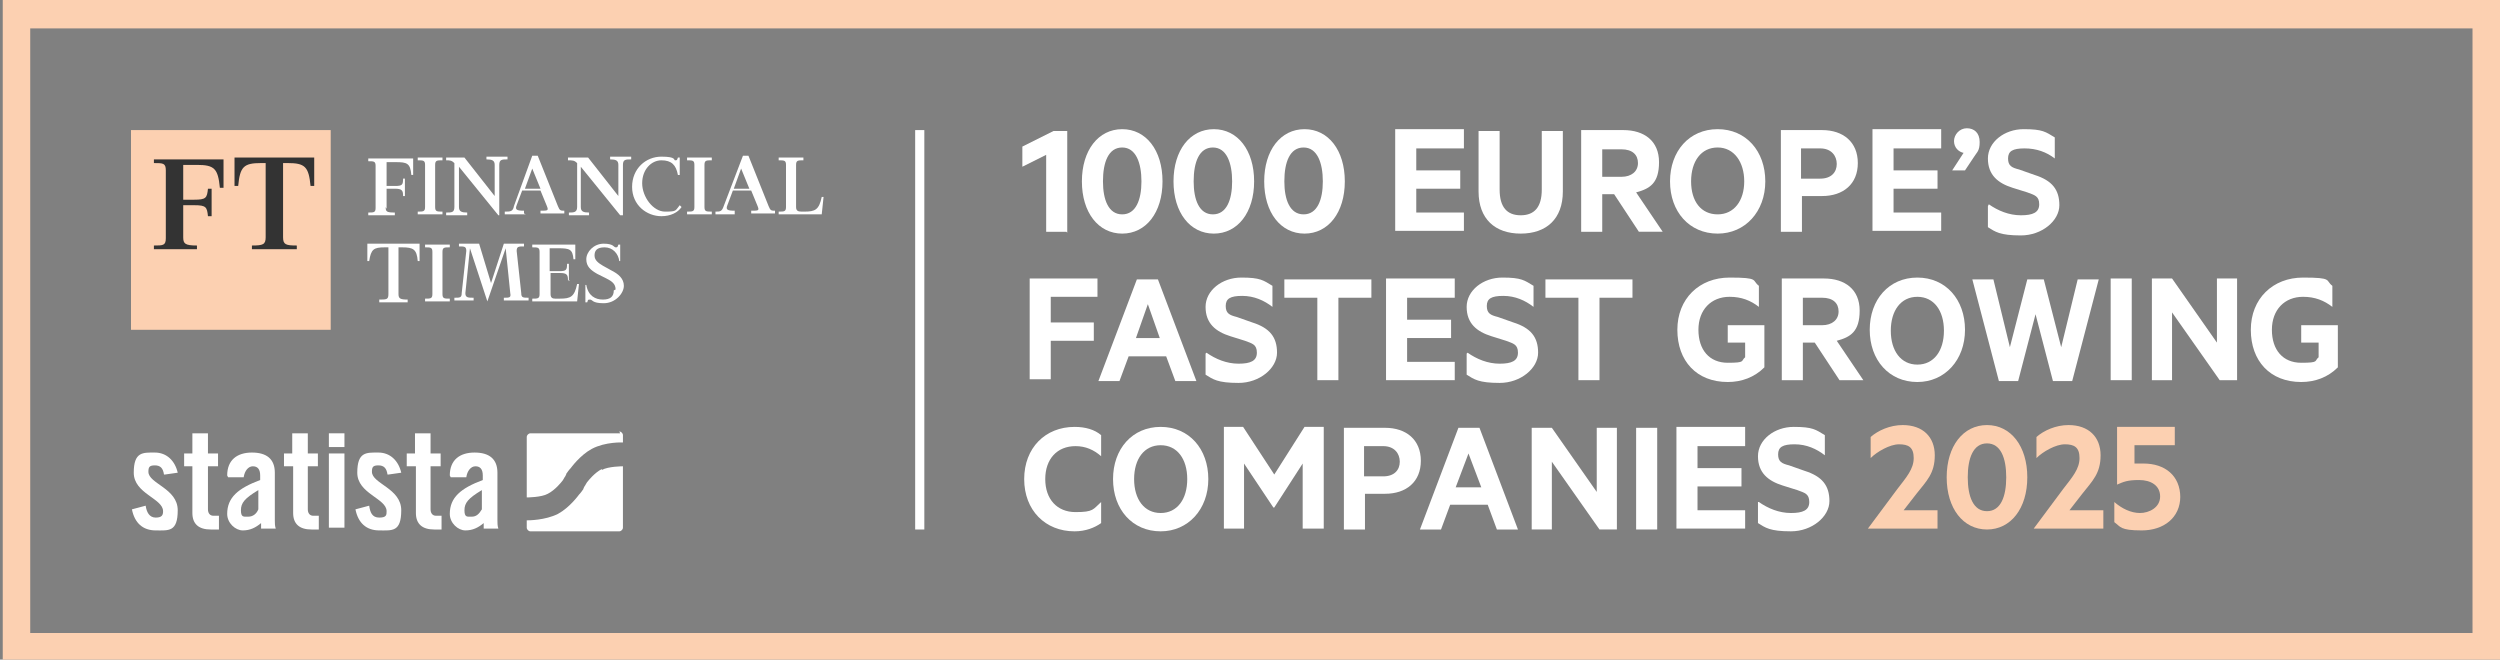 <svg viewBox="0 0 272.9 72" version="1.1" xmlns="http://www.w3.org/2000/svg" id="Layer_1">
  
  <rect x="0" y="0" width="272.9" height="72" fill="#808080" stroke="none"/>
  
  <defs>
    <style>
      .st0 {
        fill: none;
      }

      .st1 {
        fill: #fff;
      }

      .st2 {
        fill: #fcd0b1;
      }

      .st3 {
        fill: #333;
      }
    </style>
  </defs>
  <g>
    <rect height="66" width="266.7" y="3.1" x="3.3" class="st0"></rect>
    <path d="M269.9,3.1v66H3.3V3.1h266.7M272.9,0H.3v72h272.7V0h0Z" class="st2"></path>
  </g>
  <g>
    <line y2="57.8" x2="100.4" y1="14.2" x1="100.4" class="st0"></line>
    <rect height="43.6" width="1" y="14.2" x="99.9" class="st1"></rect>
  </g>
  <g>
    <g>
      <g>
        <rect height="21.8" width="21.8" y="14.2" x="14.3" class="st2"></rect>
        <g>
          <path d="M20,17.7v4.1h1.2c1.3,0,1.4-.2,1.5-1.2h.4v3h-.4c-.1-1-.2-1.2-1.5-1.2h-1.2v3.5c0,.7.2.9,1.5.9v.4h-4.7v-.4c1,0,1.3,0,1.3-.8v-7.4c0-.8-.3-.8-1.3-.8v-.4h6.2c.8,0,1.1,0,1.4,0v3.1h-.4c-.2-2.1-.6-2.5-2.5-2.5h-1.5Z" class="st3"></path>
          <path d="M32.9,17.2c.8,0,1.1,0,1.4,0v3.1h-.4c-.2-2.1-.6-2.5-2.5-2.5h-.5v8.1c0,.8.3.9,1.5.9v.4h-4.9v-.4c1.2,0,1.5-.1,1.5-.9v-8.1h-.5c-1.9,0-2.3.4-2.5,2.5h-.4v-3.1c.3,0,.6,0,1.4,0h6Z" class="st3"></path>
        </g>
      </g>
      <g>
        <path d="M42.1,22.6c0,.5.1.6,1,.6v.3h-2.9v-.3c.6,0,.8,0,.8-.5v-4.6c0-.5-.2-.5-.8-.5v-.3h4c.5,0,.7,0,.9,0v1.8s-.2,0-.2,0c-.1-1.3-.5-1.4-1.7-1.4h-1v2.6h.9c.8,0,.9-.1.9-.8h.2v1.9h-.2c0-.6-.1-.8-.9-.8h-.9v2.2h0Z" class="st1"></path>
        <path d="M45.6,23.4v-.3c.6,0,.8,0,.8-.5v-4.6c0-.5-.2-.5-.8-.5v-.3h2.7v.3c-.6,0-.8,0-.8.5v4.6c0,.5.2.5.8.5v.3h-2.7Z" class="st1"></path>
        <path d="M54.4,23.5l-4.3-5.3v4.4c0,.5.3.6.9.6v.3h-2.3v-.3c.6,0,.9,0,.9-.6v-4.8c-.3-.3-.5-.3-.9-.3v-.3h2l3.3,4.2v-3.4c0-.5-.3-.6-.9-.6v-.3h2.3v.3c-.6,0-.9,0-.9.6v5.5h-.1Z" class="st1"></path>
        <path d="M57.4,23.4h-2.3v-.3c.6,0,.9,0,1-.6l2-5.5h.6l2.2,5.5c.2.5.3.5.7.5v.3h-2.6v-.3c.8,0,.9,0,.7-.5l-.7-1.7h-2l-.6,1.6c-.2.5,0,.6.8.6,0,0,0,.3,0,.3ZM57.3,20.6h1.7l-.9-2.2-.8,2.2Z" class="st1"></path>
        <path d="M67.7,23.5l-4.3-5.3v4.4c0,.5.3.6.9.6v.3h-2.2v-.3c.5,0,.9,0,.9-.6v-4.8c-.3-.3-.5-.3-1-.3v-.3h2.2l3.3,4.2v-3.4c0-.5-.3-.6-.9-.6v-.3h2.3v.3c-.6,0-.9,0-.9.6v5.5h-.1Z" class="st1"></path>
        <path d="M74,17.2h.2v1.9c0,0-.2,0-.2,0-.2-1.1-.7-1.6-1.8-1.6s-2.1,1-2.1,2.5,1.2,3.1,2.5,3.1,1.1-.1,1.6-.7l.2.2c-.4.6-1.2,1-2.2,1-1.6,0-3.2-1.2-3.2-3.2s1.5-3.3,3.2-3.3,1.3.4,1.5.4.2,0,.3-.3h0Z" class="st1"></path>
        <path d="M75,23.4v-.3c.6,0,.8,0,.8-.5v-4.6c0-.5-.2-.5-.8-.5v-.3h2.7v.3c-.6,0-.8,0-.8.5v4.6c0,.5.2.5.8.5v.3h-2.7Z" class="st1"></path>
        <path d="M80.2,23.4h-2.1v-.3c.5,0,.7,0,.9-.6l2.1-5.5h.6l2.2,5.5c.2.5.3.5.7.5v.3h-2.6v-.3c.8,0,.9,0,.7-.5l-.7-1.7h-2l-.6,1.6c-.2.5,0,.6.8.6,0,0,0,.3,0,.3ZM80.1,20.6h1.7l-.9-2.2-.8,2.2Z" class="st1"></path>
        <path d="M85,23.4v-.3c.6,0,.8,0,.8-.5v-4.6c0-.5-.2-.5-.8-.5v-.3h2.7v.3c-.6,0-.8,0-.8.5v4.6c0,.4.2.5.6.5h.3c1.2,0,1.6-.2,1.9-1.6h.2s-.2,1.9-.2,1.9h-4.8Z" class="st1"></path>
      </g>
      <g>
        <path d="M45.8,26.6v1.9s-.2,0-.2,0c-.1-1.3-.5-1.5-1.7-1.5h-.4v5.1c0,.5.2.6,1,.6v.3h-3.1v-.3c.8,0,1,0,1-.6v-5.1h-.4c-1.2,0-1.5.2-1.7,1.5h-.2v-1.9c.2,0,.4,0,.9,0h3.9c.5,0,.7,0,.9,0h0Z" class="st1"></path>
        <path d="M46.4,32.9v-.3c.6,0,.8,0,.8-.5v-4.6c0-.5-.2-.5-.8-.5v-.3h2.7v.3c-.6,0-.8,0-.8.5v4.6c0,.5.2.5.8.5v.3h-2.7Z" class="st1"></path>
        <path d="M57.2,26.6v.3c-.6,0-.8,0-.8.5l.5,4.6c0,.5.2.5.8.5v.3h-2.7v-.3c.6,0,.8,0,.7-.5l-.5-4.9-2,5.8h0l-1.9-5.8-.5,4.9c0,.5.3.5.9.5v.3h-2.1v-.3c.6,0,.8,0,.8-.5l.5-4.6c0-.5-.2-.5-.8-.5v-.3h2.2l1.3,4.3,1.4-4.3h2.2,0Z" class="st1"></path>
        <path d="M62.2,30.6h-.2c0-.6-.1-.8-.9-.8h-1v2.3c0,.4.2.5.5.5h.5c1.2,0,1.6-.2,1.9-1.6h.2s-.2,1.9-.2,1.9h-4.9v-.3c.6,0,.8,0,.8-.5v-4.6c0-.5-.2-.5-.8-.5v-.3h4.7v1.6s-.2,0-.2,0c-.1-1.1-.4-1.2-1.7-1.2h-.9v2.5h1c.8,0,.9-.1.9-.8h.2v1.9h0Z" class="st1"></path>
        <path d="M67.2,31.6c0-.6-.4-.9-1-1.2l-1-.5c-.7-.4-1.2-.8-1.2-1.6s.8-1.7,1.9-1.7,1.1.4,1.3.4.2,0,.3-.3h.2v1.8c0,0-.1,0-.1,0-.1-.8-.7-1.5-1.6-1.5s-1.1.4-1.1.9.4.8.9,1.1l.9.5c.8.4,1.4.9,1.4,1.7s-.9,1.9-2.2,1.9-1.2-.4-1.5-.4-.2.1-.3.3h-.2v-1.9c-.1,0,.1,0,.1,0,.2,1.2,1,1.6,1.8,1.6s1.2-.3,1.2-1h0Z" class="st1"></path>
      </g>
    </g>
    <g>
      <path d="M17.9,51.8c-.1-.7-.4-1-1-1s-.7.2-.7.7c0,1.3,3.2,1.8,3.2,4.2s-1,2.2-2.4,2.2-2.3-.8-2.6-2.3l1.5-.4c.1.7.4,1.3,1.1,1.3s.8-.3.8-.7c0-1.4-3.2-1.9-3.2-4.2s1-2.2,2.3-2.2,2.2.9,2.5,2.2l-1.4.2h0Z" class="st1"></path>
      <path d="M20.1,50.9v-1.4h.9v-2.2h1.7v2.2h1.1v1.4h-1.1v4.7c0,.4.2.7.6.7h.6v1.5c-.2,0-.4,0-.9,0-1.3,0-2-.6-2-1.8v-5.1h-.9,0Z" class="st1"></path>
      <path d="M24.8,51.9c0-1.7,1.1-2.5,2.7-2.5s2.5.7,2.5,2.2v5.2c0,.3,0,.6.1.9h-1.6c0-.2,0-.4,0-.6-.6.5-1.2.8-2,.8s-1.7-.8-1.7-1.8c0-1.8,1.2-2.8,3.6-3.7v-.5c0-.7-.3-1-.8-1s-.9.5-1,1.2h-1.7ZM28.2,53.5c-1.5.9-1.9,1.4-1.9,2.2s.3.7.8.7.9-.3,1.1-.8v-2.1Z" class="st1"></path>
      <path d="M31,50.9v-1.4h.9v-2.2h1.7v2.2h1.1v1.4h-1.1v4.7c0,.4.2.7.6.7h.6v1.5c-.2,0-.4,0-.8,0-1.3,0-2-.6-2-1.8v-5.1h-.9,0Z" class="st1"></path>
      <path d="M35.9,47.3h1.7v1.5h-1.7v-1.5ZM35.9,49.5h1.7v8.1h-1.7v-8.1Z" class="st1"></path>
      <path d="M42.3,51.8c-.1-.7-.4-1-1-1s-.7.2-.7.7c0,1.3,3.2,1.8,3.2,4.2s-1,2.2-2.4,2.2-2.3-.8-2.6-2.3l1.5-.4c.1.7.3,1.3,1.1,1.3s.8-.3.8-.7c0-1.4-3.2-1.9-3.2-4.2s1-2.2,2.3-2.2,2.2.9,2.5,2.2l-1.4.2h0Z" class="st1"></path>
      <path d="M44.4,50.9v-1.4h.9v-2.2h1.7v2.2h1.1v1.4h-1.1v4.7c0,.4.2.7.6.7h.6v1.5c-.2,0-.4,0-.8,0-1.3,0-2-.6-2-1.8v-5.1h-.9,0Z" class="st1"></path>
      <path d="M49.1,51.9c0-1.7,1.1-2.5,2.7-2.5s2.5.7,2.5,2.2v5.2c0,.3,0,.6.1.9h-1.6c0-.2,0-.4,0-.6-.6.5-1.2.8-2,.8s-1.7-.8-1.7-1.8c0-1.8,1.2-2.8,3.6-3.7v-.5c0-.7-.3-1-.8-1s-.9.5-1,1.2h-1.7ZM52.6,53.5c-1.5.9-1.9,1.4-1.9,2.2s.3.7.8.7.8-.3,1.1-.8c0,0,0-2.1,0-2.1Z" class="st1"></path>
      <path d="M67.7,47.3h-9.8c-.2,0-.4.2-.4.4v6.6h0s1.6,0,2.3-.4c.8-.4,1.5-1.3,1.5-1.3.2-.2.3-.5.4-.6,0,0,.1-.2.1-.2,0,0,0-.1.1-.2,0,0,.2-.3.4-.5,0,0,1-1.4,2.3-2.1,1.5-.8,3.4-.7,3.4-.7h0v-.8c0-.2-.2-.4-.4-.4M65.7,51.2c-.8.4-1.5,1.3-1.5,1.3-.2.2-.3.5-.4.6,0,0-.1.2-.1.2,0,0,0,.1-.1.2,0,0-.2.3-.4.5,0,0-1,1.4-2.3,2.1-1.4.7-3.2.7-3.4.7v.8c0,.2.2.4.4.4h9.7c.2,0,.4-.2.4-.4v-6.7s0,0,0,0c0,0-1.6,0-2.3.4" class="st1"></path>
    </g>
  </g>
  <g>
    <path d="M116.4,25.3h-2.2v-8.4l-2.6,1.3v-2.2l3.4-1.7h1.5v11.1Z" class="st1"></path>
    <path d="M118.1,19.8c0-3.4,1.8-5.7,4.4-5.7s4.4,2.3,4.4,5.7-1.8,5.7-4.4,5.7-4.4-2.3-4.4-5.7ZM120.4,19.8c0,2,.6,3.6,2.1,3.6s2.1-1.6,2.1-3.6-.6-3.7-2.1-3.7-2.1,1.6-2.1,3.7Z" class="st1"></path>
    <path d="M128.1,19.8c0-3.4,1.8-5.7,4.4-5.7s4.4,2.3,4.4,5.7-1.8,5.7-4.4,5.7-4.4-2.3-4.4-5.7ZM130.3,19.8c0,2,.6,3.6,2.1,3.6s2.1-1.6,2.1-3.6-.6-3.7-2.1-3.7-2.1,1.6-2.1,3.7Z" class="st1"></path>
    <path d="M138,19.8c0-3.4,1.8-5.7,4.4-5.7s4.4,2.3,4.4,5.7-1.8,5.7-4.4,5.7-4.4-2.3-4.4-5.7ZM140.2,19.8c0,2,.6,3.6,2.1,3.6s2.1-1.6,2.1-3.6-.6-3.7-2.1-3.7-2.1,1.6-2.1,3.7Z" class="st1"></path>
    <path d="M159.8,14.2v2h-5.2v2.4h4.8v2h-4.8v2.6h5.2v2h-7.5v-11.1h7.5Z" class="st1"></path>
    <path d="M161.4,20.9v-6.6h2.3v6.4c0,1.9.8,2.8,2.3,2.8s2.3-.9,2.3-2.8v-6.4h2.3v6.6c0,3-1.8,4.6-4.6,4.6s-4.6-1.6-4.6-4.6Z" class="st1"></path>
    <path d="M174.9,21.2v4.1h-2.3v-11.1h4.6c2.3,0,3.9,1.2,3.9,3.5s-1,2.9-2.5,3.3l2.9,4.3h-2.6l-2.7-4.1h-1.2,0ZM174.9,19.3h2.1c1.1,0,1.8-.6,1.8-1.5s-.6-1.5-1.8-1.5h-2.1v3.1Z" class="st1"></path>
    <path d="M187.5,25.5c-3.1,0-5.2-2.4-5.2-5.7s2.1-5.7,5.2-5.7,5.2,2.4,5.2,5.7-2.2,5.7-5.2,5.7ZM187.5,16.1c-1.8,0-2.9,1.5-2.9,3.7s1.1,3.6,2.9,3.6,2.9-1.5,2.9-3.6-1.1-3.7-2.9-3.7Z" class="st1"></path>
    <path d="M196.7,21.5v3.8h-2.3v-11.1h4.5c2.3,0,3.9,1.3,3.9,3.6s-1.6,3.6-3.9,3.6h-2.2ZM198.7,16.2h-2.1v3.3h2.1c1.2,0,1.8-.7,1.8-1.6s-.6-1.7-1.8-1.7h0Z" class="st1"></path>
    <path d="M211.9,14.2v2h-5.2v2.4h4.8v2h-4.8v2.6h5.2v2h-7.5v-11.1h7.5Z" class="st1"></path>
    <path d="M214.4,16.7c-.6-.1-1.1-.6-1.1-1.3s.6-1.4,1.4-1.4,1.4.5,1.4,1.5-.3,1.1-.6,1.6l-1,1.5h-1.4l1.3-2h0Z" class="st1"></path>
    <path d="M217.1,22.3c1,.7,2.2,1.2,3.5,1.2s2-.3,2-1.2-.5-1-1.3-1.3l-1.6-.5c-1.6-.5-2.7-1.4-2.7-3.2s1.8-3.2,3.9-3.2,2.4.3,3.4.9v2.3c-.9-.7-2-1.1-3.3-1.1s-1.8.3-1.8,1.1.4,1,1.2,1.2l1.7.6c1.9.6,2.7,1.6,2.7,3.3s-1.9,3.3-4.2,3.3-2.8-.4-3.6-.9v-2.3h0Z" class="st1"></path>
    <path d="M112.4,41.5v-11.1h7.4v2h-5.1v2.8h4.7v2h-4.7v4.2h-2.3,0Z" class="st1"></path>
    <path d="M126.4,30.5l4.2,11.1h-2.3l-1-2.7h-4.1l-1,2.7h-2.3l4.2-11.1h2.3,0ZM123.9,36.9h2.7l-1.3-3.7-1.3,3.7Z" class="st1"></path>
    <path d="M131.7,38.5c1,.7,2.2,1.2,3.5,1.2s2-.3,2-1.2-.5-1-1.3-1.3l-1.6-.5c-1.6-.5-2.7-1.4-2.7-3.2s1.8-3.2,3.9-3.2,2.4.3,3.4.9v2.3c-.9-.7-2-1.2-3.3-1.2s-1.8.3-1.8,1.1.4,1,1.2,1.2l1.7.6c1.9.6,2.7,1.6,2.7,3.3s-1.9,3.3-4.2,3.3-2.8-.4-3.6-.9v-2.3h0Z" class="st1"></path>
    <path d="M140.3,30.5h9.4v2h-3.6v9h-2.3v-9h-3.6v-2h0Z" class="st1"></path>
    <path d="M158.8,30.5v2h-5.2v2.4h4.8v2h-4.8v2.6h5.2v2h-7.5v-11.1h7.5Z" class="st1"></path>
    <path d="M160.2,38.5c1,.7,2.2,1.2,3.5,1.2s2-.3,2-1.2-.5-1-1.3-1.3l-1.6-.5c-1.6-.5-2.7-1.4-2.7-3.2s1.8-3.2,3.9-3.2,2.4.3,3.4.9v2.3c-.9-.7-2-1.2-3.3-1.2s-1.8.3-1.8,1.1.4,1,1.2,1.2l1.7.6c1.9.6,2.7,1.6,2.7,3.3s-1.9,3.3-4.2,3.3-2.8-.4-3.6-.9v-2.3h0Z" class="st1"></path>
    <path d="M168.8,30.5h9.4v2h-3.6v9h-2.3v-9h-3.6v-2h0Z" class="st1"></path>
    <path d="M190.5,39.1v-1.7h-1.9v-1.9h4v4.6c-1.1,1.1-2.5,1.6-4,1.6-3.4,0-5.5-2.3-5.5-5.7s2.4-5.7,5.7-5.7,2.4.3,3.2.9v2.3c-.9-.7-1.9-1.1-3.2-1.1-2,0-3.4,1.4-3.4,3.6s1.2,3.6,3.2,3.6,1.4-.2,1.9-.6h0Z" class="st1"></path>
    <path d="M196.8,37.4v4.1h-2.3v-11.1h4.6c2.3,0,3.9,1.2,3.9,3.5s-1,2.9-2.5,3.3l2.9,4.3h-2.6l-2.7-4.1h-1.2,0ZM196.8,35.5h2.1c1.1,0,1.8-.6,1.8-1.5s-.6-1.5-1.8-1.5h-2.1v3.1Z" class="st1"></path>
    <path d="M209.3,41.7c-3.1,0-5.2-2.4-5.2-5.7s2.1-5.7,5.2-5.7,5.2,2.4,5.2,5.7-2.2,5.7-5.2,5.7ZM209.3,32.4c-1.8,0-2.9,1.5-2.9,3.7s1.1,3.7,2.9,3.7,2.9-1.5,2.9-3.7-1.1-3.7-2.9-3.7Z" class="st1"></path>
    <path d="M223.1,30.5l1.9,7.4,1.8-7.4h2.3l-2.9,11.1h-2.1l-1.9-7.3-1.9,7.3h-2.1l-2.9-11.1h2.3l1.8,7.4,1.9-7.4h1.8,0Z" class="st1"></path>
    <path d="M232.7,41.5h-2.3v-11.1h2.3v11.1Z" class="st1"></path>
    <path d="M244.1,41.5h-1.8l-5.2-7.4v7.4h-2.2v-11.1h2.2l4.9,7v-7h2.2v11.1Z" class="st1"></path>
    <path d="M253.1,39.1v-1.7h-1.9v-1.9h4v4.6c-1.1,1.1-2.5,1.6-4,1.6-3.4,0-5.5-2.3-5.5-5.7s2.4-5.7,5.7-5.7,2.4.3,3.2.9v2.3c-.9-.7-1.9-1.1-3.2-1.1-2,0-3.4,1.4-3.4,3.6s1.2,3.6,3.2,3.6,1.4-.2,1.9-.6h0Z" class="st1"></path>
    <path d="M117.3,46.6c1.2,0,2.2.3,2.9.9v2.3c-.8-.7-1.7-1.1-2.8-1.1-2,0-3.3,1.4-3.3,3.6s1.3,3.6,3.3,3.6,1.9-.3,2.8-1.1v2.3c-.7.5-1.7.9-2.9.9-3.2,0-5.5-2.3-5.5-5.7s2.3-5.7,5.5-5.7h0Z" class="st1"></path>
    <path d="M126.7,58c-3.1,0-5.2-2.4-5.2-5.7s2.1-5.7,5.2-5.7,5.2,2.4,5.2,5.7-2.2,5.7-5.2,5.7ZM126.7,48.6c-1.8,0-2.9,1.5-2.9,3.7s1.1,3.7,2.9,3.7,2.9-1.5,2.9-3.7-1.1-3.7-2.9-3.7Z" class="st1"></path>
    <path d="M139,55.4l-3.2-4.8v7.1h-2.2v-11.1h2.1l3.4,5.2,3.3-5.2h2.1v11.1h-2.3v-7.1l-3.1,4.8h0Z" class="st1"></path>
    <path d="M149,54v3.8h-2.3v-11.1h4.5c2.3,0,3.9,1.3,3.9,3.6s-1.6,3.6-3.9,3.6h-2.2ZM151,48.7h-2.1v3.3h2.1c1.2,0,1.8-.7,1.8-1.6s-.6-1.7-1.8-1.7h0Z" class="st1"></path>
    <path d="M161.5,46.7l4.2,11.1h-2.3l-1-2.7h-4.1l-1,2.7h-2.3l4.2-11.1h2.3,0ZM159,53.2h2.7l-1.4-3.7-1.4,3.7h0Z" class="st1"></path>
    <path d="M176.4,57.8h-1.8l-5.2-7.4v7.4h-2.2v-11.1h2.2l4.9,7v-7h2.2s0,11.1,0,11.1Z" class="st1"></path>
    <path d="M180.9,57.8h-2.3v-11.1h2.3v11.1Z" class="st1"></path>
    <path d="M190.5,46.7v2h-5.2v2.4h4.8v2h-4.8v2.6h5.2v2h-7.5v-11.1h7.5Z" class="st1"></path>
    <path d="M192,54.8c1,.7,2.2,1.2,3.5,1.2s2-.3,2-1.2-.5-1-1.3-1.3l-1.6-.5c-1.6-.5-2.7-1.4-2.7-3.2s1.8-3.2,3.9-3.2,2.4.3,3.4.9v2.2c-.9-.7-2-1.2-3.3-1.2s-1.8.3-1.8,1.1.4,1,1.2,1.2l1.7.6c1.9.6,2.7,1.6,2.7,3.3s-1.9,3.3-4.2,3.3-2.8-.4-3.6-.9v-2.3h0Z" class="st1"></path>
  </g>
  <g>
    <path d="M211.5,55.7v2h-7.6c0,0,3.2-4.3,3.2-4.3,1-1.3,1.8-2.2,1.8-3.4s-.6-1.5-1.6-1.5-2.4.8-3.1,1.5v-2.3c.8-.7,2.1-1.3,3.5-1.3,2.2,0,3.5,1.3,3.5,3.3s-.9,2.8-2,4.2l-1.4,1.8h3.6Z" class="st2"></path>
    <path d="M212.5,52.1c0-3.4,1.8-5.7,4.4-5.7s4.4,2.3,4.4,5.7-1.8,5.7-4.4,5.7-4.4-2.3-4.4-5.7ZM214.8,52.1c0,2.1.6,3.7,2.1,3.7s2.1-1.6,2.1-3.7-.6-3.7-2.1-3.7-2.1,1.6-2.1,3.7Z" class="st2"></path>
    <path d="M229.6,55.7v2h-7.6c0,0,3.2-4.3,3.2-4.3,1-1.3,1.8-2.2,1.8-3.4s-.6-1.5-1.6-1.5-2.4.8-3.1,1.5v-2.3c.8-.7,2.1-1.3,3.5-1.3,2.2,0,3.5,1.3,3.5,3.3s-.9,2.8-2,4.2l-1.4,1.8h3.6Z" class="st2"></path>
    <path d="M238,54.2c0,2.3-1.8,3.7-4.2,3.7s-2.3-.4-3-.9v-2.2c.8.7,1.8,1.2,2.8,1.2s2.2-.6,2.2-1.8-1-1.8-2.3-1.8-1.7.2-2.4.5v-6.3h6.3v2h-4.4v2c.2,0,.6,0,1,0,2.3,0,4,1.3,4,3.7h0Z" class="st2"></path>
  </g>
</svg>